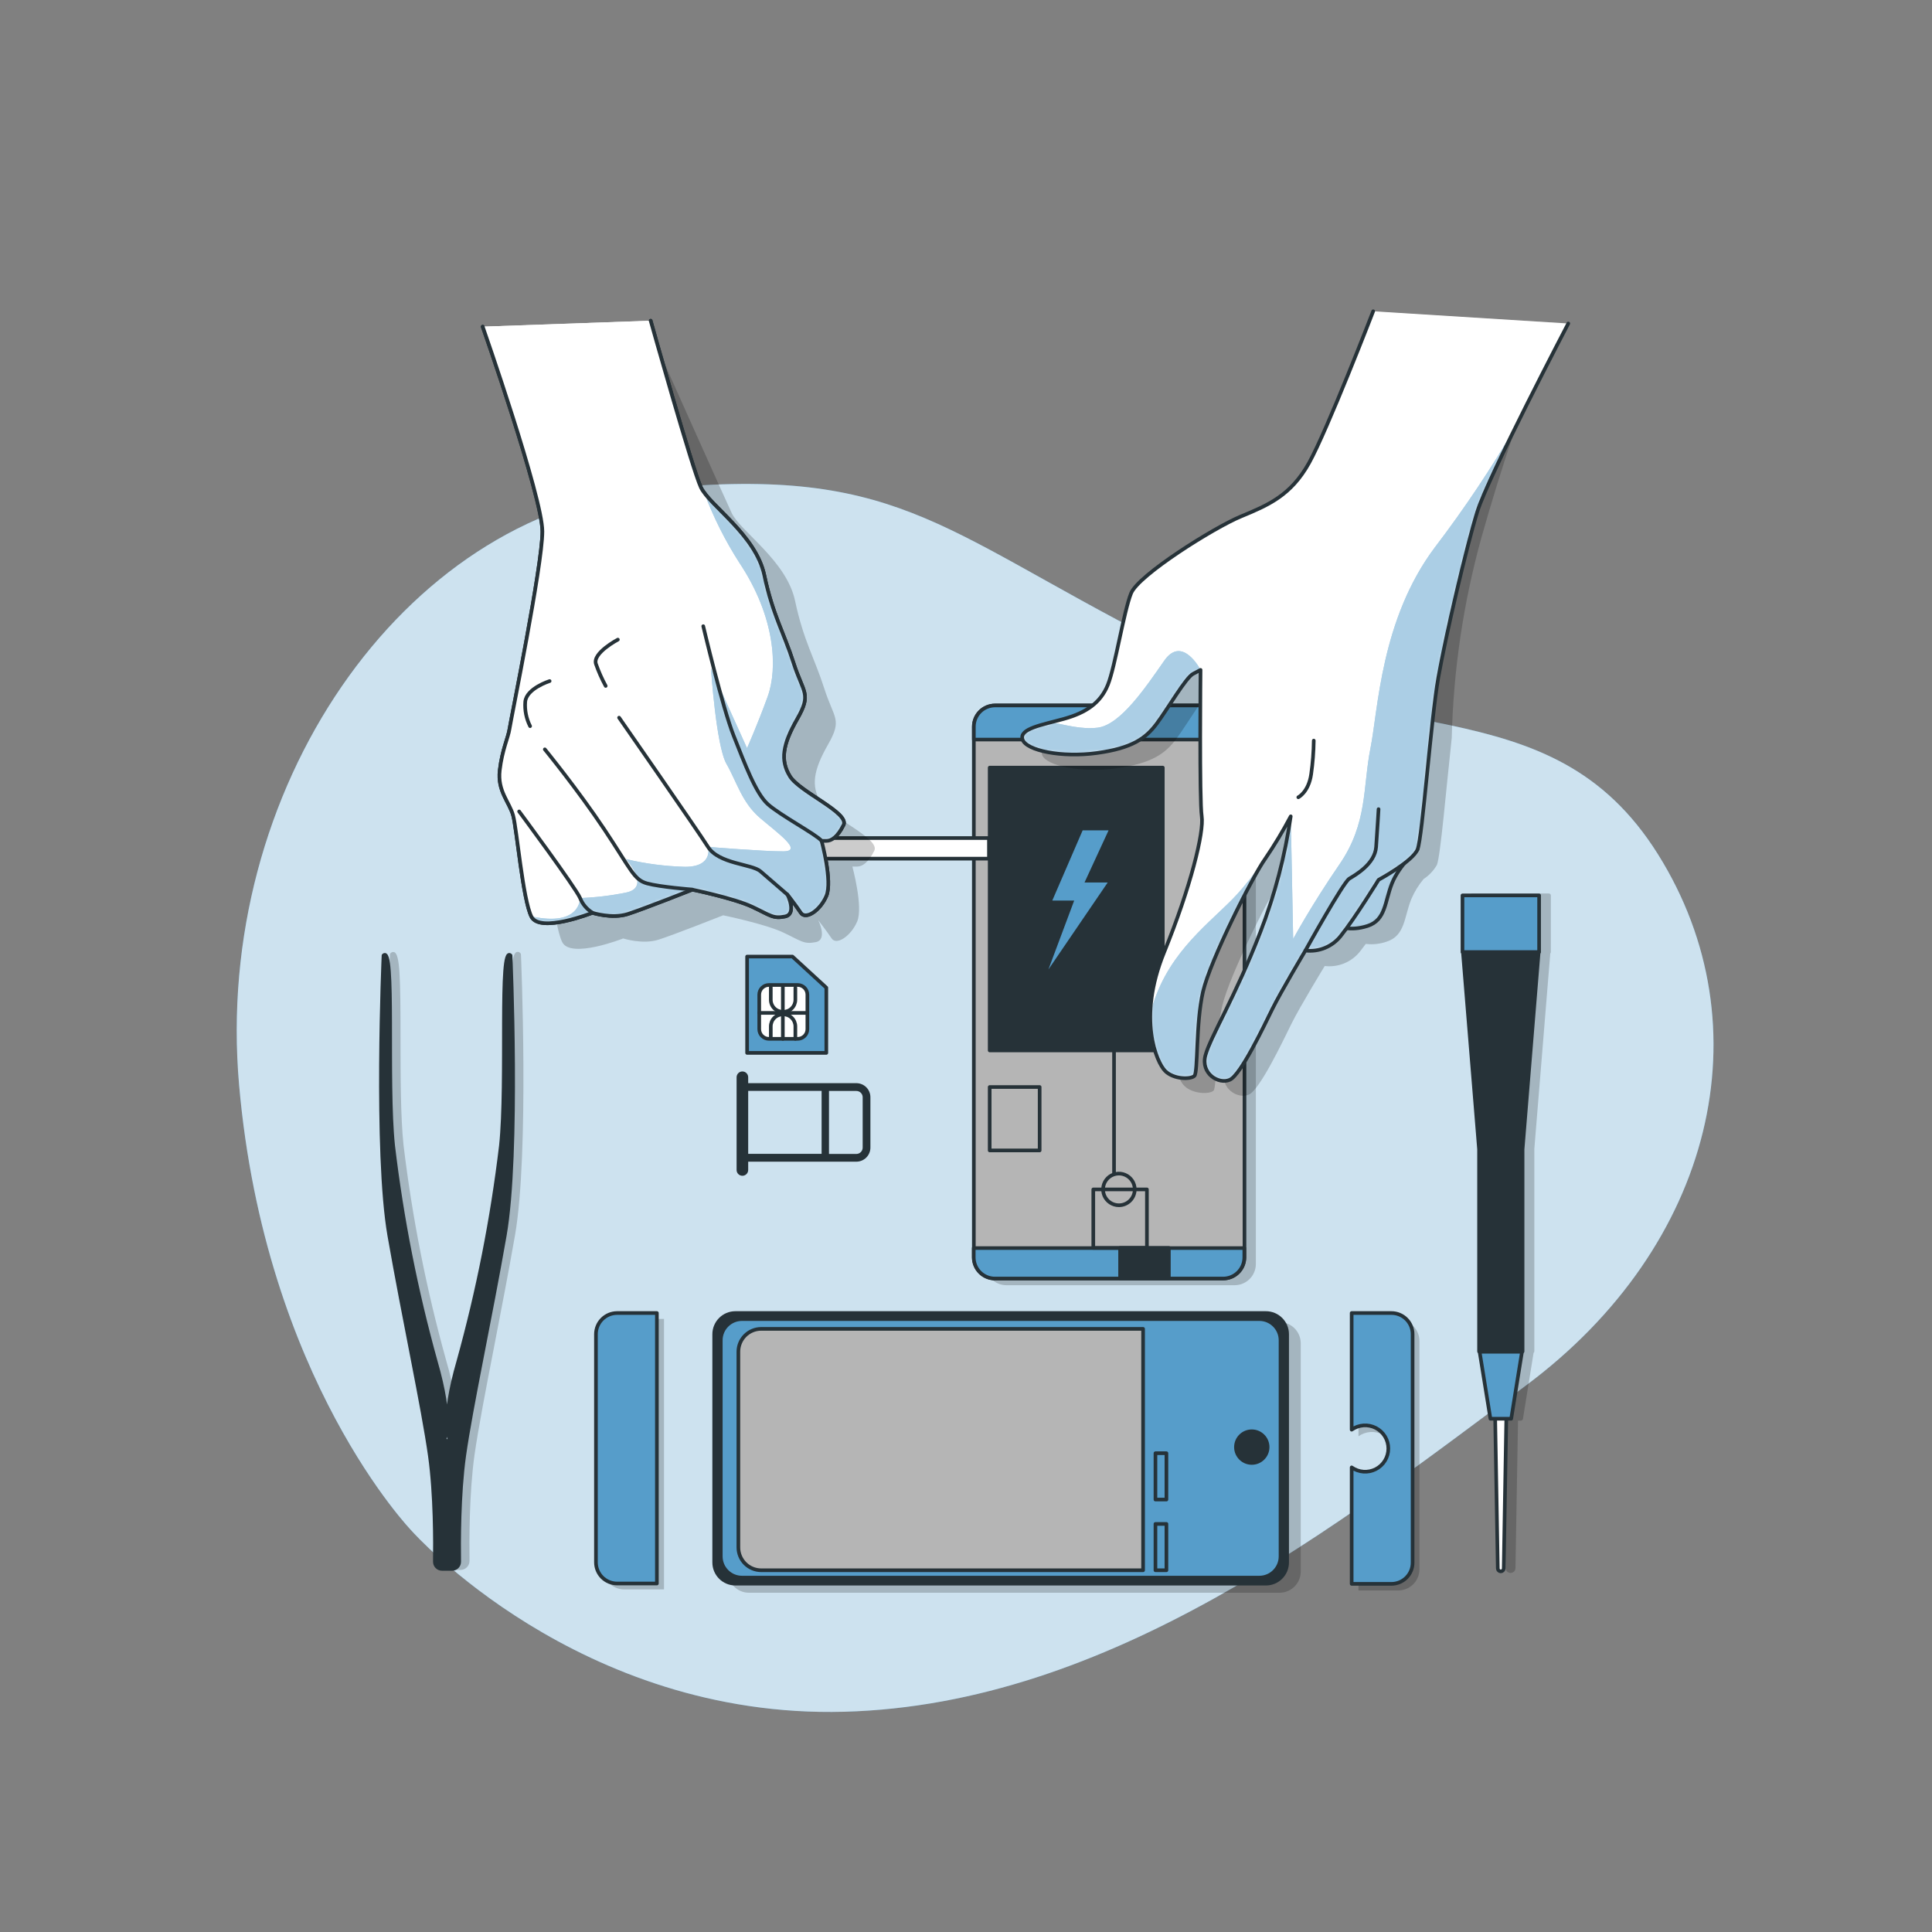 <svg width="530" height="530" viewBox="0 0 530 530" fill="none" xmlns="http://www.w3.org/2000/svg">
<rect x="0" y="0" width="530" height="530" fill="#808080" stroke="none"/>
<path d="M113.048 420.078C113.048 420.078 158.713 471.541 231.577 469.58C304.442 467.619 366.897 418.541 418.54 380.127C470.183 341.712 484.409 281.547 454.824 234.345C425.239 187.143 377.561 206.594 317.194 175.642C256.827 144.69 245.442 127.295 177.92 134.302C110.398 141.309 58.479 216.749 65.592 297.648C72.705 378.547 113.048 420.078 113.048 420.078Z" fill="#569DCA"/>
<path opacity="0.7" d="M113.048 420.078C113.048 420.078 158.713 471.541 231.577 469.58C304.442 467.619 366.897 418.541 418.54 380.127C470.183 341.712 484.409 281.547 454.824 234.345C425.239 187.143 377.561 206.594 317.194 175.642C256.827 144.69 245.442 127.295 177.92 134.302C110.398 141.309 58.479 216.749 65.592 297.648C72.705 378.547 113.048 420.078 113.048 420.078Z" fill="white"/>
<path opacity="0.2" d="M344.512 346.747V201.209C344.512 197.995 341.906 195.39 338.692 195.39H276.089C272.875 195.39 270.269 197.995 270.269 201.209V346.747C270.269 349.961 272.875 352.567 276.089 352.567H338.692C341.906 352.567 344.512 349.961 344.512 346.747Z" fill="black"/>
<path d="M341.395 344.892V199.354C341.395 196.14 338.789 193.535 335.575 193.535H272.972C269.758 193.535 267.152 196.14 267.152 199.354V344.892C267.152 348.106 269.758 350.712 272.972 350.712H335.575C338.789 350.712 341.395 348.106 341.395 344.892Z" fill="#B5B5B5" stroke="#263238" stroke-linecap="round" stroke-linejoin="round"/>
<path d="M335.575 193.524H272.961C272.197 193.524 271.441 193.675 270.736 193.967C270.03 194.26 269.389 194.689 268.85 195.229C268.31 195.77 267.883 196.411 267.591 197.117C267.3 197.823 267.151 198.58 267.152 199.344V202.884H341.352V199.344C341.355 197.807 340.749 196.331 339.666 195.24C338.583 194.15 337.112 193.533 335.575 193.524Z" fill="#569DCA" stroke="#263238" stroke-linecap="round" stroke-linejoin="round"/>
<path d="M318.986 210.58H271.498V288.161H318.986V210.58Z" fill="#263238" stroke="#263238" stroke-linecap="round" stroke-linejoin="round"/>
<path d="M267.121 342.38V344.924C267.12 345.688 267.269 346.444 267.56 347.15C267.852 347.856 268.279 348.498 268.819 349.038C269.358 349.579 269.999 350.008 270.705 350.3C271.41 350.593 272.166 350.743 272.93 350.743H335.544C336.308 350.743 337.064 350.593 337.769 350.3C338.475 350.008 339.116 349.579 339.655 349.038C340.195 348.498 340.622 347.856 340.914 347.15C341.205 346.444 341.354 345.688 341.353 344.924V342.38H267.121Z" fill="#569DCA" stroke="#263238" stroke-linecap="round" stroke-linejoin="round"/>
<path d="M314.631 326.289H299.918V342.338H314.631V326.289Z" stroke="#263238" stroke-linecap="round" stroke-linejoin="round"/>
<path d="M311.292 326.289C311.292 325.43 311.037 324.589 310.559 323.875C310.082 323.16 309.403 322.603 308.609 322.274C307.815 321.945 306.941 321.859 306.098 322.027C305.255 322.194 304.48 322.608 303.873 323.216C303.265 323.824 302.851 324.598 302.683 325.441C302.515 326.284 302.602 327.158 302.93 327.952C303.259 328.746 303.816 329.425 304.531 329.903C305.246 330.38 306.086 330.635 306.946 330.635C307.516 330.635 308.081 330.523 308.609 330.304C309.136 330.086 309.615 329.766 310.019 329.362C310.422 328.959 310.742 328.48 310.961 327.952C311.179 327.425 311.292 326.86 311.292 326.289Z" stroke="#263238" stroke-linecap="round" stroke-linejoin="round"/>
<path d="M305.609 321.943V288.161" stroke="#263238" stroke-linecap="round" stroke-linejoin="round"/>
<path d="M285.204 298.199H271.498V315.594H285.204V298.199Z" stroke="#263238" stroke-linecap="round" stroke-linejoin="round"/>
<path d="M320.651 342.338H307.273V350.701H320.651V342.338Z" fill="#263238" stroke="#263238" stroke-linecap="round" stroke-linejoin="round"/>
<path d="M304.116 227.783H297.003L288.671 247.044H294.682L287.611 265.943L303.872 242.093H297.512L304.116 227.783Z" fill="#569DCA"/>
<path opacity="0.2" d="M171.244 361.82H182.152V436.02H171.244C170.482 436.02 169.726 435.87 169.021 435.578C168.317 435.286 167.676 434.858 167.137 434.319C166.598 433.78 166.17 433.139 165.878 432.434C165.586 431.73 165.436 430.974 165.436 430.212V367.64C165.434 366.876 165.583 366.12 165.875 365.414C166.166 364.708 166.594 364.066 167.133 363.525C167.673 362.985 168.314 362.556 169.019 362.264C169.724 361.971 170.481 361.82 171.244 361.82Z" fill="black"/>
<path d="M169.293 360.199H180.201V434.399H169.293C168.529 434.399 167.773 434.248 167.068 433.955C166.362 433.663 165.722 433.234 165.182 432.693C164.642 432.153 164.215 431.511 163.924 430.805C163.632 430.099 163.483 429.343 163.484 428.579V366.007C163.484 364.467 164.096 362.989 165.186 361.9C166.275 360.811 167.753 360.199 169.293 360.199Z" fill="#569DCA" stroke="#263238" stroke-linecap="round" stroke-linejoin="round"/>
<path opacity="0.2" d="M383.571 362.064H372.664V394.013C373.615 393.333 374.735 392.928 375.9 392.842C377.066 392.757 378.233 392.995 379.273 393.529C380.312 394.064 381.184 394.875 381.793 395.872C382.402 396.87 382.724 398.016 382.724 399.185C382.724 400.354 382.402 401.501 381.793 402.498C381.184 403.496 380.312 404.307 379.273 404.842C378.233 405.376 377.066 405.614 375.9 405.528C374.735 405.443 373.615 405.038 372.664 404.358V436.307H383.571C385.115 436.307 386.595 435.693 387.686 434.602C388.778 433.511 389.391 432.031 389.391 430.487V367.884C389.391 366.34 388.778 364.86 387.686 363.769C386.595 362.677 385.115 362.064 383.571 362.064Z" fill="black"/>
<path d="M381.706 360.199H370.799V392.2C371.75 391.52 372.869 391.115 374.035 391.03C375.201 390.944 376.368 391.182 377.407 391.717C378.447 392.251 379.319 393.062 379.928 394.06C380.537 395.057 380.859 396.204 380.859 397.373C380.859 398.542 380.537 399.688 379.928 400.686C379.319 401.684 378.447 402.494 377.407 403.029C376.368 403.563 375.201 403.801 374.035 403.716C372.869 403.631 371.75 403.226 370.799 402.546V434.494H381.706C382.47 434.494 383.226 434.343 383.932 434.051C384.637 433.758 385.278 433.329 385.817 432.789C386.357 432.248 386.785 431.607 387.076 430.901C387.367 430.195 387.516 429.438 387.515 428.675V366.007C387.515 364.467 386.903 362.989 385.814 361.9C384.724 360.811 383.247 360.199 381.706 360.199Z" fill="#569DCA" stroke="#263238" stroke-linecap="round" stroke-linejoin="round"/>
<path opacity="0.2" d="M351.01 362.69H205.472C202.258 362.69 199.652 365.295 199.652 368.509V431.113C199.652 434.327 202.258 436.932 205.472 436.932H351.01C354.224 436.932 356.829 434.327 356.829 431.113V368.509C356.829 365.295 354.224 362.69 351.01 362.69Z" fill="black"/>
<path d="M347.277 360.199H201.739C198.525 360.199 195.92 362.804 195.92 366.018V428.622C195.92 431.835 198.525 434.441 201.739 434.441H347.277C350.491 434.441 353.097 431.835 353.097 428.622V366.018C353.097 362.804 350.491 360.199 347.277 360.199Z" fill="#263238" stroke="#263238" stroke-linecap="round" stroke-linejoin="round"/>
<path d="M345.465 361.863H203.552C200.338 361.863 197.732 364.468 197.732 367.682V426.957C197.732 430.171 200.338 432.777 203.552 432.777H345.465C348.679 432.777 351.284 430.171 351.284 426.957V367.682C351.284 364.468 348.679 361.863 345.465 361.863Z" fill="#569DCA" stroke="#263238" stroke-linecap="round" stroke-linejoin="round"/>
<path d="M208.821 364.545H313.581V430.763H208.821C207.16 430.763 205.566 430.103 204.392 428.928C203.217 427.753 202.557 426.16 202.557 424.498V370.809C202.557 369.148 203.217 367.554 204.392 366.379C205.566 365.205 207.16 364.545 208.821 364.545Z" fill="#B5B5B5" stroke="#263238" stroke-linecap="round" stroke-linejoin="round"/>
<path d="M343.399 401.327C345.799 401.327 347.745 399.381 347.745 396.981C347.745 394.58 345.799 392.635 343.399 392.635C340.999 392.635 339.053 394.58 339.053 396.981C339.053 399.381 340.999 401.327 343.399 401.327Z" fill="#263238" stroke="#263238" stroke-linecap="round" stroke-linejoin="round"/>
<path d="M319.983 418.053H316.973V430.763H319.983V418.053Z" stroke="#263238" stroke-linecap="round" stroke-linejoin="round"/>
<path d="M319.983 398.655H316.973V411.365H319.983V398.655Z" stroke="#263238" stroke-linecap="round" stroke-linejoin="round"/>
<path d="M234.928 297.139H205.248V295.517C205.248 295.096 205.081 294.691 204.783 294.393C204.484 294.095 204.08 293.927 203.658 293.927C203.237 293.927 202.832 294.095 202.534 294.393C202.236 294.691 202.068 295.096 202.068 295.517V320.957C202.068 321.379 202.236 321.783 202.534 322.082C202.832 322.38 203.237 322.547 203.658 322.547C204.08 322.547 204.484 322.38 204.783 322.082C205.081 321.783 205.248 321.379 205.248 320.957V318.678H234.928C235.95 318.676 236.929 318.268 237.65 317.545C238.371 316.821 238.776 315.841 238.776 314.82V301.04C238.782 300.531 238.686 300.025 238.496 299.553C238.305 299.08 238.023 298.651 237.665 298.288C237.307 297.925 236.881 297.637 236.411 297.44C235.942 297.243 235.438 297.141 234.928 297.139ZM205.248 299.259H225.388V316.537H205.248V299.259ZM236.656 314.82C236.656 315.279 236.474 315.72 236.151 316.045C235.827 316.371 235.388 316.556 234.928 316.558H227.413V299.28H234.928C235.387 299.28 235.826 299.462 236.15 299.786C236.474 300.11 236.656 300.55 236.656 301.008V314.82Z" fill="#263238"/>
<path d="M217.385 262.414H204.951V288.839H226.681V270.947L217.385 262.414Z" fill="#569DCA" stroke="#263238" stroke-linecap="round" stroke-linejoin="round"/>
<path d="M218.826 270.205H210.94C209.47 270.205 208.279 271.396 208.279 272.865V282.32C208.279 283.79 209.47 284.981 210.94 284.981H218.826C220.296 284.981 221.487 283.79 221.487 282.32V272.865C221.487 271.396 220.296 270.205 218.826 270.205Z" fill="white" stroke="#263238" stroke-linecap="round" stroke-linejoin="round"/>
<path d="M214.756 270.47V284.992" stroke="#263238" stroke-linecap="round" stroke-linejoin="round"/>
<path d="M208.279 277.868H221.349" stroke="#263238" stroke-linecap="round" stroke-linejoin="round"/>
<path d="M211.449 284.864V281.568C211.449 280.691 211.798 279.849 212.418 279.229C213.038 278.609 213.879 278.261 214.756 278.261H214.873C215.751 278.261 216.593 278.609 217.215 279.229C217.837 279.848 218.188 280.69 218.191 281.568V284.981" stroke="#263238" stroke-linecap="round" stroke-linejoin="round"/>
<path d="M218.191 270.968V274.264C218.188 275.142 217.837 275.984 217.215 276.604C216.593 277.223 215.751 277.572 214.873 277.572H214.756C214.322 277.572 213.892 277.486 213.491 277.32C213.09 277.154 212.725 276.91 212.418 276.603C212.111 276.296 211.867 275.931 211.701 275.53C211.535 275.129 211.449 274.699 211.449 274.264V270.851" stroke="#263238" stroke-linecap="round" stroke-linejoin="round"/>
<path opacity="0.2" d="M425.442 245.634C425.442 245.493 425.386 245.358 425.286 245.259C425.187 245.16 425.052 245.104 424.912 245.104H403.86C403.72 245.106 403.587 245.163 403.488 245.262C403.39 245.361 403.333 245.494 403.33 245.634V261.184C403.333 261.324 403.39 261.456 403.489 261.555L407.867 315.202C407.862 315.226 407.862 315.251 407.867 315.276V370.735C407.866 370.812 407.883 370.889 407.916 370.958C407.949 371.028 407.997 371.09 408.058 371.138L410.994 389.285C411.014 389.409 411.077 389.521 411.172 389.603C411.267 389.684 411.388 389.729 411.513 389.73H412.34L413.05 430.275C413.08 430.61 413.234 430.922 413.482 431.149C413.731 431.376 414.055 431.502 414.391 431.502C414.728 431.502 415.052 431.376 415.3 431.149C415.548 430.922 415.702 430.61 415.732 430.275L416.432 389.72H417.248C417.374 389.719 417.497 389.674 417.593 389.593C417.69 389.512 417.756 389.399 417.778 389.274L420.703 371.127C420.765 371.079 420.815 371.018 420.85 370.949C420.885 370.879 420.904 370.802 420.905 370.724V315.276C420.9 315.251 420.9 315.226 420.905 315.202L425.283 261.555C425.379 261.455 425.432 261.322 425.431 261.184L425.442 245.634Z" fill="black"/>
<path d="M411.694 431.07C411.483 431.068 411.281 430.983 411.131 430.835C410.98 430.687 410.893 430.486 410.888 430.275L410.104 385.49H413.284L412.51 430.275C412.504 430.488 412.416 430.69 412.263 430.839C412.111 430.987 411.906 431.07 411.694 431.07Z" fill="white" stroke="#263238" stroke-miterlimit="10"/>
<path d="M422.092 261.226H401.326L405.736 315.159H405.746V370.735H417.682V315.159H417.693L422.092 261.226Z" fill="#263238" stroke="#263238" stroke-linecap="round" stroke-linejoin="round"/>
<path d="M422.219 245.634H401.199V261.173H422.219V245.634Z" fill="#569DCA" stroke="#263238" stroke-linecap="round" stroke-linejoin="round"/>
<path d="M414.565 389.2H408.863L405.895 370.82H417.523L414.565 389.2Z" fill="#569DCA" stroke="#263238" stroke-linecap="round" stroke-linejoin="round"/>
<path opacity="0.2" d="M142.91 261.82C142.899 261.688 142.843 261.564 142.751 261.47C142.627 261.317 142.458 261.206 142.267 261.155C142.077 261.103 141.875 261.113 141.691 261.184C140.164 261.82 140.016 268.201 139.995 284.928C139.995 295.019 139.995 306.467 139.178 313.993C136.788 333.926 132.89 353.649 127.518 372.993C126.373 376.853 125.516 380.793 124.953 384.78C124.37 380.804 123.498 376.875 122.346 373.025C116.969 353.682 113.071 333.959 110.686 314.025C109.891 306.499 109.88 295.051 109.869 284.96C109.869 268.233 109.71 261.852 108.184 261.216C107.999 261.149 107.798 261.14 107.609 261.191C107.419 261.242 107.25 261.351 107.124 261.502C107.03 261.594 106.977 261.72 106.976 261.852C106.976 262.392 104.633 316.23 108.566 338.818C110.325 348.888 112.297 359.043 114.205 368.859C116.6 381.187 118.667 391.84 119.696 399.217C121.158 409.69 121.137 422.951 121.052 428.166C121.051 428.494 121.114 428.82 121.239 429.124C121.363 429.428 121.546 429.705 121.778 429.938C122.009 430.171 122.284 430.357 122.587 430.484C122.89 430.611 123.215 430.677 123.543 430.678H126.321C126.649 430.678 126.974 430.613 127.277 430.486C127.58 430.36 127.855 430.174 128.086 429.94C128.317 429.707 128.499 429.429 128.621 429.125C128.744 428.82 128.805 428.494 128.801 428.166C128.727 422.951 128.695 409.701 130.158 399.217C131.218 391.797 133.264 381.197 135.659 368.859C137.557 359.043 139.528 348.888 141.288 338.818C145.22 316.198 142.931 262.361 142.91 261.82ZM124.953 394.055C124.981 394.181 125.017 394.304 125.059 394.426L124.953 394.521L124.847 394.426C124.879 394.32 124.911 394.203 124.953 394.055Z" fill="black"/>
<path d="M140.058 262.117C136.878 258.937 139.263 296.832 137.408 314.322C135.031 334.288 131.133 354.044 125.748 373.417C120.978 389.847 123.363 394.882 123.363 394.882L122.632 395.475C122.219 395.126 121.901 394.882 121.901 394.882C121.901 394.882 124.286 389.847 119.516 373.417C114.131 354.044 110.233 334.288 107.856 314.322C106.001 296.832 108.386 258.937 105.206 262.117C105.206 262.117 102.821 316.177 106.796 338.967C110.771 361.757 116.071 386.137 117.926 399.387C119.41 409.987 119.367 423.428 119.293 428.41C119.289 428.668 119.336 428.925 119.432 429.166C119.528 429.406 119.671 429.625 119.853 429.809C120.035 429.994 120.251 430.14 120.49 430.24C120.728 430.34 120.985 430.392 121.243 430.392H124.021C124.28 430.392 124.536 430.34 124.774 430.24C125.013 430.14 125.23 429.994 125.411 429.809C125.593 429.625 125.736 429.406 125.832 429.166C125.928 428.925 125.975 428.668 125.971 428.41C125.897 423.428 125.865 409.966 127.338 399.387C129.193 386.137 134.493 361.757 138.468 338.967C142.443 316.177 140.058 262.117 140.058 262.117Z" fill="#263238" stroke="#263238" stroke-linecap="round" stroke-linejoin="round"/>
<path opacity="0.2" d="M406.34 147.679C411.708 128.585 418.037 109.775 425.303 91.319L382.002 89.634C382.002 89.634 369.431 122.186 364.417 131.217C359.403 140.249 353.043 142.877 345.687 145.93C338.33 148.983 317.597 161.979 315.583 167.003C313.569 172.027 311.237 187.069 309.223 192.083C307.209 197.096 303.202 199.768 297.181 201.442C296.004 201.771 294.807 202.078 293.662 202.375H293.577L292.443 202.672L291.839 202.831L291.446 202.937L290.906 203.096L290.524 203.213L289.984 203.382L289.666 203.478L288.892 203.753L288.743 203.817C288.542 203.891 288.351 203.965 288.171 204.05L287.927 204.156L287.514 204.368L287.291 204.485L286.92 204.707L286.761 204.824C286.607 204.933 286.462 205.053 286.327 205.184C286.222 205.293 286.126 205.41 286.04 205.534C286.012 205.578 285.987 205.624 285.966 205.672C285.915 205.763 285.872 205.859 285.839 205.958C285.817 206.009 285.799 206.063 285.786 206.117C285.774 206.223 285.774 206.329 285.786 206.435C285.781 206.484 285.781 206.534 285.786 206.583C285.793 206.75 285.825 206.914 285.881 207.071C286.878 210.081 296.577 212.095 306.276 210.76C315.975 209.424 319.653 206.742 322.663 202.725C325.674 198.708 330.688 190.005 332.691 189.019L334.705 187.959C334.705 187.959 334.366 223.745 335.034 228.091C335.701 232.437 332.023 247.489 324.667 265.551C322.212 271.302 320.943 277.488 320.936 283.741V283.826C320.953 285.245 321.063 286.661 321.264 288.066C321.437 289.278 321.685 290.478 322.006 291.659C322.102 291.998 322.208 292.337 322.303 292.655V292.708C322.515 293.366 322.738 293.97 322.96 294.51C323.066 294.754 323.162 294.987 323.268 295.199L323.331 295.337C323.43 295.542 323.525 295.733 323.617 295.91C323.619 295.938 323.619 295.966 323.617 295.994C323.723 296.196 323.829 296.387 323.946 296.567V296.62C324.041 296.768 324.126 296.917 324.222 297.044L324.306 297.171L324.518 297.457L324.603 297.553L324.879 297.86C327.221 300.203 331.896 300.203 332.903 299.196C333.91 298.189 333.242 284.811 335.246 276.119C337.249 267.427 348.951 244.319 352.301 239.666C354.856 235.913 357.198 232.02 359.318 228.006C357.75 238.889 354.948 249.558 350.965 259.806C344.277 277.201 337.249 288.564 335.913 293.588C334.578 298.613 339.592 301.612 342.602 300.277C345.612 298.941 351.962 285.553 354.262 280.879C356.562 276.204 363.41 265 363.41 265C365.238 265.219 367.092 264.964 368.792 264.258C370.493 263.553 371.983 262.421 373.119 260.972C373.607 260.357 374.126 259.668 374.667 258.937C376.627 259.178 378.617 258.956 380.476 258.29C385.49 256.626 385.161 251.602 387.164 246.63C388.012 244.644 389.148 242.794 390.535 241.139C392.036 240.152 393.285 238.827 394.182 237.27C395.178 234.801 396.715 216.441 398.252 202.439C398.695 183.923 401.411 165.532 406.34 147.679Z" fill="black"/>
<mask id="mask0_6344_711" style="mask-type:luminance" maskUnits="userSpaceOnUse" x="367" y="232" width="22" height="23">
<path d="M388.871 232.988C388.871 232.988 383.857 237.334 381.853 242.348C379.85 247.362 380.179 252.386 375.165 254.008C370.151 255.63 367.141 254.008 367.141 254.008C367.141 254.008 371.147 243.98 373.501 240.631C375.854 237.281 388.871 232.988 388.871 232.988Z" fill="white"/>
</mask>
<g mask="url(#mask0_6344_711)">
<path d="M388.871 232.988C388.871 232.988 383.857 237.334 381.853 242.348C379.85 247.362 380.179 252.386 375.165 254.008C370.151 255.63 367.141 254.008 367.141 254.008C367.141 254.008 371.147 243.98 373.501 240.631C375.854 237.281 388.871 232.988 388.871 232.988Z" fill="#569DCA"/>
<path opacity="0.5" d="M388.871 232.988C388.871 232.988 383.857 237.334 381.853 242.348C379.85 247.362 380.179 252.386 375.165 254.008C370.151 255.63 367.141 254.008 367.141 254.008C367.141 254.008 371.147 243.98 373.501 240.631C375.854 237.281 388.871 232.988 388.871 232.988Z" fill="white"/>
</g>
<path d="M388.871 232.988C388.871 232.988 383.857 237.334 381.853 242.348C379.85 247.362 380.179 252.386 375.165 254.008C370.151 255.63 367.141 254.008 367.141 254.008C367.141 254.008 371.147 243.98 373.501 240.631C375.854 237.281 388.871 232.988 388.871 232.988Z" stroke="#263238" stroke-linecap="round" stroke-linejoin="round"/>
<path d="M376.702 85.394C376.702 85.394 364.131 117.946 359.117 126.977C354.103 136.009 347.743 138.637 340.387 141.69C333.03 144.743 312.297 157.739 310.283 162.763C308.269 167.787 305.937 182.829 303.923 187.843C301.909 192.856 297.902 195.528 291.881 197.202C285.86 198.877 279.511 199.884 280.518 202.884C281.525 205.884 291.213 207.908 300.912 206.573C310.611 205.237 314.29 202.555 317.3 198.538C320.31 194.521 325.324 185.818 327.328 184.832L329.342 183.772C329.342 183.772 329.002 219.558 329.67 223.904C330.338 228.25 326.66 243.302 319.303 261.364C311.947 279.427 317.3 291.458 319.643 293.8C321.985 296.143 326.66 296.143 327.667 295.136C328.674 294.129 328.006 280.752 330.009 272.06C332.013 263.368 343.715 240.26 347.065 235.606C349.62 231.853 351.962 227.961 354.082 223.946C352.514 234.829 349.712 245.498 345.729 255.746C339.041 273.141 332.013 284.504 330.677 289.528C329.342 294.553 334.355 297.553 337.366 296.217C340.376 294.881 346.726 281.494 349.026 276.819C351.326 272.144 358.11 260.76 358.11 260.76C359.938 260.979 361.792 260.724 363.493 260.018C365.193 259.313 366.684 258.181 367.82 256.732C371.826 251.718 378.186 241.351 378.186 241.351C378.186 241.351 387.546 236.327 388.882 232.988C390.217 229.649 392.56 197.202 394.574 185.829C396.588 174.455 402.259 150.054 405.269 140.355C408.28 130.656 430.222 88.743 430.222 88.743" fill="white"/>
<mask id="mask1_6344_711" style="mask-type:luminance" maskUnits="userSpaceOnUse" x="280" y="85" width="151" height="212">
<path d="M376.702 85.394C376.702 85.394 364.131 117.946 359.117 126.977C354.103 136.009 347.743 138.637 340.387 141.69C333.03 144.743 312.297 157.739 310.283 162.763C308.269 167.787 305.937 182.829 303.923 187.843C301.909 192.856 297.902 195.528 291.881 197.202C285.86 198.877 279.511 199.884 280.518 202.884C281.525 205.884 291.213 207.908 300.912 206.573C310.611 205.237 314.29 202.555 317.3 198.538C320.31 194.521 325.324 185.818 327.328 184.832L329.342 183.772C329.342 183.772 329.002 219.558 329.67 223.904C330.338 228.25 326.66 243.302 319.303 261.364C311.947 279.427 317.3 291.458 319.643 293.8C321.985 296.143 326.66 296.143 327.667 295.136C328.674 294.129 328.006 280.752 330.009 272.06C332.013 263.368 343.715 240.26 347.065 235.606C349.62 231.853 351.962 227.961 354.082 223.946C352.514 234.829 349.712 245.498 345.729 255.746C339.041 273.141 332.013 284.504 330.677 289.528C329.342 294.553 334.355 297.553 337.366 296.217C340.376 294.881 346.726 281.494 349.026 276.819C351.326 272.144 358.11 260.76 358.11 260.76C359.938 260.979 361.792 260.724 363.493 260.018C365.193 259.313 366.684 258.181 367.82 256.732C371.826 251.718 378.186 241.351 378.186 241.351C378.186 241.351 387.546 236.327 388.882 232.988C390.217 229.649 392.56 197.202 394.574 185.829C396.588 174.455 402.259 150.054 405.269 140.355C408.28 130.656 430.222 88.743 430.222 88.743" fill="white"/>
</mask>
<g mask="url(#mask1_6344_711)">
<path d="M317.311 198.538C320.321 194.531 325.335 185.818 327.339 184.832L329.352 183.772C329.352 183.772 324.36 174.137 319.41 181.207C314.459 188.277 307.4 198.93 301.04 199.63C296.63 200.128 292.56 198.92 288.373 198.135C283.666 199.344 279.723 200.467 280.529 202.884C281.525 205.894 291.224 207.908 300.923 206.573C310.622 205.237 314.301 202.555 317.311 198.538Z" fill="#569DCA"/>
<path d="M315.593 278.07C315.349 286.73 318.137 292.337 319.653 293.853C321.996 296.196 326.67 296.196 327.677 295.189C328.684 294.182 328.016 280.805 330.02 272.113C332.023 263.421 343.726 240.313 347.075 235.659C349.63 231.906 351.972 228.014 354.092 223.999C354.092 223.999 346.27 238.5 337.79 246.98C330.274 254.495 319.441 262.562 315.593 278.07Z" fill="#569DCA"/>
<path d="M416.23 116.25C409.414 128.023 401.859 139.352 393.61 150.17C378.77 169.95 378.07 194.69 375.95 205.29C373.83 215.89 375.24 225.78 367.47 237.09C359.701 248.4 354.75 257.58 354.75 257.58L354.093 223.957C352.526 234.84 349.723 245.508 345.74 255.757C339.052 273.151 332.024 284.515 330.688 289.539C329.353 294.563 334.367 297.563 337.377 296.228C340.387 294.892 346.737 281.504 349.037 276.83C351.337 272.155 358.111 260.76 358.111 260.76C359.939 260.979 361.793 260.724 363.493 260.018C365.194 259.313 366.684 258.181 367.82 256.732C371.827 251.718 378.187 241.351 378.187 241.351C378.187 241.351 387.547 236.327 388.882 232.988C390.218 229.649 392.561 197.202 394.575 185.829C396.589 174.455 402.26 150.054 405.27 140.355C406.669 135.871 411.492 125.875 416.283 116.42L416.23 116.25Z" fill="#569DCA"/>
<g opacity="0.5">
<path d="M317.311 198.538C320.321 194.531 325.335 185.818 327.339 184.832L329.352 183.772C329.352 183.772 324.36 174.137 319.41 181.207C314.459 188.277 307.4 198.93 301.04 199.63C296.63 200.128 292.56 198.92 288.373 198.135C283.666 199.344 279.723 200.467 280.529 202.884C281.525 205.894 291.224 207.908 300.923 206.573C310.622 205.237 314.301 202.555 317.311 198.538Z" fill="white"/>
<path d="M315.593 278.07C315.349 286.73 318.137 292.337 319.653 293.853C321.996 296.196 326.67 296.196 327.677 295.189C328.684 294.182 328.016 280.805 330.02 272.113C332.023 263.421 343.726 240.313 347.075 235.659C349.63 231.906 351.972 228.014 354.092 223.999C354.092 223.999 346.27 238.5 337.79 246.98C330.274 254.495 319.441 262.562 315.593 278.07Z" fill="white"/>
<path d="M416.23 116.25C409.414 128.023 401.859 139.352 393.61 150.17C378.77 169.95 378.07 194.69 375.95 205.29C373.83 215.89 375.24 225.78 367.47 237.09C359.701 248.4 354.75 257.58 354.75 257.58L354.093 223.957C352.526 234.84 349.723 245.508 345.74 255.757C339.052 273.151 332.024 284.515 330.688 289.539C329.353 294.563 334.367 297.563 337.377 296.228C340.387 294.892 346.737 281.504 349.037 276.83C351.337 272.155 358.111 260.76 358.111 260.76C359.939 260.979 361.793 260.724 363.493 260.018C365.194 259.313 366.684 258.181 367.82 256.732C371.827 251.718 378.187 241.351 378.187 241.351C378.187 241.351 387.547 236.327 388.882 232.988C390.218 229.649 392.561 197.202 394.575 185.829C396.589 174.455 402.26 150.054 405.27 140.355C406.669 135.871 411.492 125.875 416.283 116.42L416.23 116.25Z" fill="white"/>
</g>
</g>
<path d="M376.702 85.394C376.702 85.394 364.131 117.946 359.117 126.977C354.103 136.009 347.743 138.637 340.387 141.69C333.03 144.743 312.297 157.739 310.283 162.763C308.269 167.787 305.937 182.829 303.923 187.843C301.909 192.856 297.902 195.528 291.881 197.202C285.86 198.877 279.511 199.884 280.518 202.884C281.525 205.884 291.213 207.908 300.912 206.573C310.611 205.237 314.29 202.555 317.3 198.538C320.31 194.521 325.324 185.818 327.328 184.832L329.342 183.772C329.342 183.772 329.002 219.558 329.67 223.904C330.338 228.25 326.66 243.302 319.303 261.364C311.947 279.427 317.3 291.458 319.643 293.8C321.985 296.143 326.66 296.143 327.667 295.136C328.674 294.129 328.006 280.752 330.009 272.06C332.013 263.368 343.715 240.26 347.065 235.606C349.62 231.853 351.962 227.961 354.082 223.946C352.514 234.829 349.712 245.498 345.729 255.746C339.041 273.141 332.013 284.504 330.677 289.528C329.342 294.553 334.355 297.553 337.366 296.217C340.376 294.881 346.726 281.494 349.026 276.819C351.326 272.144 358.11 260.76 358.11 260.76C359.938 260.979 361.792 260.724 363.493 260.018C365.193 259.313 366.684 258.181 367.82 256.732C371.826 251.718 378.186 241.351 378.186 241.351C378.186 241.351 387.546 236.327 388.882 232.988C390.217 229.649 392.56 197.202 394.574 185.829C396.588 174.455 402.259 150.054 405.269 140.355C408.28 130.656 430.222 88.743 430.222 88.743" stroke="#263238" stroke-linecap="round" stroke-linejoin="round"/>
<path d="M356.16 218.71C356.16 218.71 358.99 217.3 359.69 212.35C360.122 209.308 360.359 206.242 360.4 203.17" stroke="#263238" stroke-linecap="round" stroke-linejoin="round"/>
<path d="M358.109 260.76C358.109 260.76 368.476 242.04 370.151 241.033C371.826 240.026 377.168 237.016 377.507 232.341C377.847 227.667 378.175 221.975 378.175 221.975" stroke="#263238" stroke-linecap="round" stroke-linejoin="round"/>
<path d="M178.494 87.98C178.494 87.98 189.9 128.684 192.274 133.698C194.649 138.712 207.316 146.736 209.658 157.77C212.001 168.805 215.011 173.49 217.682 181.854C220.354 190.217 222.707 190.217 218.689 197.234C214.672 204.251 214.004 208.608 216.686 212.954C219.368 217.3 233.074 222.982 231.399 226.331C229.724 229.681 228.049 230.677 226.714 230.677H225.378C225.378 230.677 228.388 241.712 226.714 245.729C225.039 249.747 221.032 252.418 219.696 250.404C218.361 248.39 216.018 245.39 216.018 245.39C216.018 245.39 218.689 250.743 215.35 251.411C212.011 252.079 211.333 251.082 206.319 248.74C201.305 246.397 189.932 244.054 189.932 244.054C189.932 244.054 176.554 249.354 172.208 250.743C167.862 252.132 162.509 250.404 162.509 250.404C162.509 250.404 148.125 256.096 145.783 251.464C143.44 246.832 141.776 227.391 140.769 223.713C139.762 220.035 136.423 217.024 137.091 211.332C137.758 205.64 139.433 202.301 139.772 199.969C140.112 197.637 148.793 155.152 148.793 145.792C148.793 136.433 132.416 89.612 132.416 89.612" fill="white"/>
<path d="M178.494 87.98C178.494 87.98 189.9 128.684 192.274 133.698C194.649 138.712 207.316 146.736 209.658 157.77C212.001 168.805 215.011 173.49 217.682 181.854C220.354 190.217 222.707 190.217 218.689 197.234C214.672 204.251 214.004 208.608 216.686 212.954C219.368 217.3 233.074 222.982 231.399 226.331C229.724 229.681 228.049 230.677 226.714 230.677H225.378C225.378 230.677 228.388 241.712 226.714 245.729C225.039 249.747 221.032 252.418 219.696 250.404C218.361 248.39 216.018 245.39 216.018 245.39C216.018 245.39 218.689 250.743 215.35 251.411C212.011 252.079 211.333 251.082 206.319 248.74C201.305 246.397 189.932 244.054 189.932 244.054C189.932 244.054 176.554 249.354 172.208 250.743C167.862 252.132 162.509 250.404 162.509 250.404C162.509 250.404 148.125 256.096 145.783 251.464C143.44 246.832 141.776 227.391 140.769 223.713C139.762 220.035 136.423 217.024 137.091 211.332C137.758 205.64 139.433 202.301 139.772 199.969C140.112 197.637 148.793 155.152 148.793 145.792C148.793 136.433 132.416 89.612 132.416 89.612" stroke="#263238" stroke-linecap="round" stroke-linejoin="round"/>
<path d="M192.92 171.784C192.92 171.784 198.22 194.192 201.283 201.888C204.347 209.583 207.294 217.607 210.643 220.618C213.993 223.628 224.02 228.971 225.356 230.645" stroke="#263238" stroke-linecap="round" stroke-linejoin="round"/>
<path d="M169.834 196.874C169.834 196.874 191.235 227.614 194.214 232.32C197.193 237.027 206.256 236.995 208.598 239.009L215.955 245.369" stroke="#263238" stroke-linecap="round" stroke-linejoin="round"/>
<path d="M149.461 205.566C149.461 205.566 158.492 216.6 165.849 227.635C173.205 238.67 173.883 241.351 177.509 242.348C181.134 243.344 189.879 244.023 189.879 244.023" stroke="#263238" stroke-linecap="round" stroke-linejoin="round"/>
<path d="M142.412 222.6C142.412 222.6 157.793 243.334 159.128 246.344C159.783 248.006 160.958 249.412 162.478 250.351" stroke="#263238" stroke-linecap="round" stroke-linejoin="round"/>
<path d="M169.496 175.462C169.496 175.462 162.479 179.151 163.486 182.15C164.212 184.226 165.105 186.24 166.157 188.171" stroke="#263238" stroke-linecap="round" stroke-linejoin="round"/>
<path d="M150.775 186.836C150.775 186.836 144.415 188.839 144.086 192.517C143.914 194.827 144.376 197.139 145.422 199.206" stroke="#263238" stroke-linecap="round" stroke-linejoin="round"/>
<path d="M271.297 229.903H221.891V235.553H271.297V229.903Z" fill="white" stroke="#263238" stroke-linecap="round" stroke-linejoin="round"/>
<path opacity="0.2" d="M181.726 98.463C181.726 98.463 198.379 135.712 200.721 140.736C203.064 145.761 215.763 153.774 218.105 164.809C220.448 175.843 223.458 180.529 226.13 188.892C228.801 197.255 231.154 197.245 227.137 204.273C223.119 211.3 222.451 215.636 225.133 219.992C227.815 224.349 241.521 230.02 239.846 233.37C238.171 236.719 236.496 237.716 235.161 237.716H233.825C233.825 237.716 236.836 248.75 235.161 252.757C233.486 256.764 229.479 259.446 228.144 257.442C226.808 255.439 224.465 252.428 224.465 252.428C224.465 252.428 227.137 257.781 223.798 258.449C220.459 259.117 219.78 258.11 214.766 255.767C209.753 253.425 198.379 251.093 198.379 251.093C198.379 251.093 185.002 256.393 180.656 257.781C176.31 259.17 170.957 257.442 170.957 257.442C170.957 257.442 156.572 263.124 154.23 258.449C151.887 253.775 150.223 234.366 149.216 230.688C148.209 227.01 144.87 223.999 145.538 218.318C146.206 212.636 147.88 209.286 148.22 206.944C148.559 204.601 157.24 162.138 157.24 152.767C157.24 143.397 140.863 96.587 140.863 96.587" fill="black"/>
<path d="M178.494 87.98C178.494 87.98 189.9 128.684 192.274 133.698C194.649 138.712 207.316 146.736 209.658 157.77C212.001 168.805 215.011 173.49 217.682 181.854C220.354 190.217 222.707 190.217 218.689 197.234C214.672 204.251 214.004 208.608 216.686 212.954C219.368 217.3 233.074 222.982 231.399 226.331C229.724 229.681 228.049 230.677 226.714 230.677H225.378C225.378 230.677 228.388 241.712 226.714 245.729C225.039 249.747 221.032 252.418 219.696 250.404C218.361 248.39 216.018 245.39 216.018 245.39C216.018 245.39 218.689 250.743 215.35 251.411C212.011 252.079 211.333 251.082 206.319 248.74C201.305 246.397 189.932 244.054 189.932 244.054C189.932 244.054 176.554 249.354 172.208 250.743C167.862 252.132 162.509 250.404 162.509 250.404C162.509 250.404 148.125 256.096 145.783 251.464C143.44 246.832 141.776 227.391 140.769 223.713C139.762 220.035 136.423 217.024 137.091 211.332C137.758 205.64 139.433 202.301 139.772 199.969C140.112 197.637 148.793 155.152 148.793 145.792C148.793 136.433 132.416 89.612 132.416 89.612" fill="white"/>
<mask id="mask2_6344_711" style="mask-type:luminance" maskUnits="userSpaceOnUse" x="132" y="87" width="100" height="167">
<path d="M178.494 87.98C178.494 87.98 189.9 128.684 192.274 133.698C194.649 138.712 207.316 146.736 209.658 157.77C212.001 168.805 215.011 173.49 217.682 181.854C220.354 190.217 222.707 190.217 218.689 197.234C214.672 204.251 214.004 208.608 216.686 212.954C219.368 217.3 233.074 222.982 231.399 226.331C229.724 229.681 228.049 230.677 226.714 230.677H225.378C225.378 230.677 228.388 241.712 226.714 245.729C225.039 249.747 221.032 252.418 219.696 250.404C218.361 248.39 216.018 245.39 216.018 245.39C216.018 245.39 218.689 250.743 215.35 251.411C212.011 252.079 211.333 251.082 206.319 248.74C201.305 246.397 189.932 244.054 189.932 244.054C189.932 244.054 176.554 249.354 172.208 250.743C167.862 252.132 162.509 250.404 162.509 250.404C162.509 250.404 148.125 256.096 145.783 251.464C143.44 246.832 141.776 227.391 140.769 223.713C139.762 220.035 136.423 217.024 137.091 211.332C137.758 205.64 139.433 202.301 139.772 199.969C140.112 197.637 148.793 155.152 148.793 145.792C148.793 136.433 132.416 89.612 132.416 89.612" fill="white"/>
</mask>
<g mask="url(#mask2_6344_711)">
<path d="M171.72 244.86C167.57 245.701 163.359 246.204 159.127 246.365C159.127 246.365 159.36 254.368 145.75 251.379C148.093 256.064 162.477 250.319 162.477 250.319C162.477 250.319 167.83 251.994 172.176 250.658C176.522 249.323 189.899 243.97 189.899 243.97C189.899 243.97 201.273 246.312 206.287 248.655C211.3 250.997 211.968 251.994 215.318 251.326C218.667 250.658 215.986 245.305 215.986 245.305C215.986 245.305 218.328 248.316 219.664 250.319C220.999 252.322 224.964 249.651 226.681 245.644C228.398 241.638 225.345 230.592 225.345 230.592H226.681C228.017 230.592 229.691 229.532 231.366 226.246C233.041 222.96 219.325 217.215 216.653 212.869C213.982 208.523 214.639 204.177 218.657 197.149C222.674 190.122 220.332 190.132 217.65 181.769C214.968 173.405 211.968 168.731 209.626 157.686C207.506 147.7 196.906 140.174 193.164 135.118C195.692 141.853 198.925 148.302 202.81 154.357C212.71 169.197 213.41 183.327 210.59 191.097C207.771 198.867 204.93 205.237 204.93 205.237L195.04 183.38C195.04 183.38 196.45 204.58 199.28 209.53C202.11 214.48 203.52 220.13 208.47 224.37C213.42 228.61 220.48 233.55 214.83 233.55C209.18 233.55 194.245 232.32 194.245 232.32C194.245 232.32 195.75 237.79 187.97 237.79C182.494 237.654 177.047 236.943 171.72 235.67C171.72 235.67 178.79 243.45 171.72 244.86Z" fill="#569DCA"/>
<path opacity="0.5" d="M171.72 244.86C167.57 245.701 163.359 246.204 159.127 246.365C159.127 246.365 159.36 254.368 145.75 251.379C148.093 256.064 162.477 250.319 162.477 250.319C162.477 250.319 167.83 251.994 172.176 250.658C176.522 249.323 189.899 243.97 189.899 243.97C189.899 243.97 201.273 246.312 206.287 248.655C211.3 250.997 211.968 251.994 215.318 251.326C218.667 250.658 215.986 245.305 215.986 245.305C215.986 245.305 218.328 248.316 219.664 250.319C220.999 252.322 224.964 249.651 226.681 245.644C228.398 241.638 225.345 230.592 225.345 230.592H226.681C228.017 230.592 229.691 229.532 231.366 226.246C233.041 222.96 219.325 217.215 216.653 212.869C213.982 208.523 214.639 204.177 218.657 197.149C222.674 190.122 220.332 190.132 217.65 181.769C214.968 173.405 211.968 168.731 209.626 157.686C207.506 147.7 196.906 140.174 193.164 135.118C195.692 141.853 198.925 148.302 202.81 154.357C212.71 169.197 213.41 183.327 210.59 191.097C207.771 198.867 204.93 205.237 204.93 205.237L195.04 183.38C195.04 183.38 196.45 204.58 199.28 209.53C202.11 214.48 203.52 220.13 208.47 224.37C213.42 228.61 220.48 233.55 214.83 233.55C209.18 233.55 194.245 232.32 194.245 232.32C194.245 232.32 195.75 237.79 187.97 237.79C182.494 237.654 177.047 236.943 171.72 235.67C171.72 235.67 178.79 243.45 171.72 244.86Z" fill="white"/>
</g>
<path d="M178.494 87.98C178.494 87.98 189.9 128.684 192.274 133.698C194.649 138.712 207.316 146.736 209.658 157.77C212.001 168.805 215.011 173.49 217.682 181.854C220.354 190.217 222.707 190.217 218.689 197.234C214.672 204.251 214.004 208.608 216.686 212.954C219.368 217.3 233.074 222.982 231.399 226.331C229.724 229.681 228.049 230.677 226.714 230.677H225.378C225.378 230.677 228.388 241.712 226.714 245.729C225.039 249.747 221.032 252.418 219.696 250.404C218.361 248.39 216.018 245.39 216.018 245.39C216.018 245.39 218.689 250.743 215.35 251.411C212.011 252.079 211.333 251.082 206.319 248.74C201.305 246.397 189.932 244.054 189.932 244.054C189.932 244.054 176.554 249.354 172.208 250.743C167.862 252.132 162.509 250.404 162.509 250.404C162.509 250.404 148.125 256.096 145.783 251.464C143.44 246.832 141.776 227.391 140.769 223.713C139.762 220.035 136.423 217.024 137.091 211.332C137.758 205.64 139.433 202.301 139.772 199.969C140.112 197.637 148.793 155.152 148.793 145.792C148.793 136.433 132.416 89.612 132.416 89.612" stroke="#263238" stroke-linecap="round" stroke-linejoin="round"/>
<path d="M192.92 171.784C192.92 171.784 198.22 194.192 201.283 201.888C204.347 209.583 207.294 217.607 210.643 220.618C213.993 223.628 224.02 228.971 225.356 230.645" stroke="#263238" stroke-linecap="round" stroke-linejoin="round"/>
<path d="M169.834 196.874C169.834 196.874 191.235 227.614 194.214 232.32C197.193 237.027 206.256 236.995 208.598 239.009L215.955 245.369" stroke="#263238" stroke-linecap="round" stroke-linejoin="round"/>
<path d="M149.461 205.566C149.461 205.566 158.492 216.6 165.849 227.635C173.205 238.67 173.883 241.351 177.509 242.348C181.134 243.344 189.879 244.023 189.879 244.023" stroke="#263238" stroke-linecap="round" stroke-linejoin="round"/>
<path d="M142.412 222.6C142.412 222.6 157.793 243.334 159.128 246.344C159.783 248.006 160.958 249.412 162.478 250.351" stroke="#263238" stroke-linecap="round" stroke-linejoin="round"/>
<path d="M169.496 175.462C169.496 175.462 162.479 179.151 163.486 182.15C164.212 184.226 165.105 186.24 166.157 188.171" stroke="#263238" stroke-linecap="round" stroke-linejoin="round"/>
<path d="M150.775 186.836C150.775 186.836 144.415 188.839 144.086 192.517C143.914 194.827 144.376 197.139 145.422 199.206" stroke="#263238" stroke-linecap="round" stroke-linejoin="round"/>
</svg>
